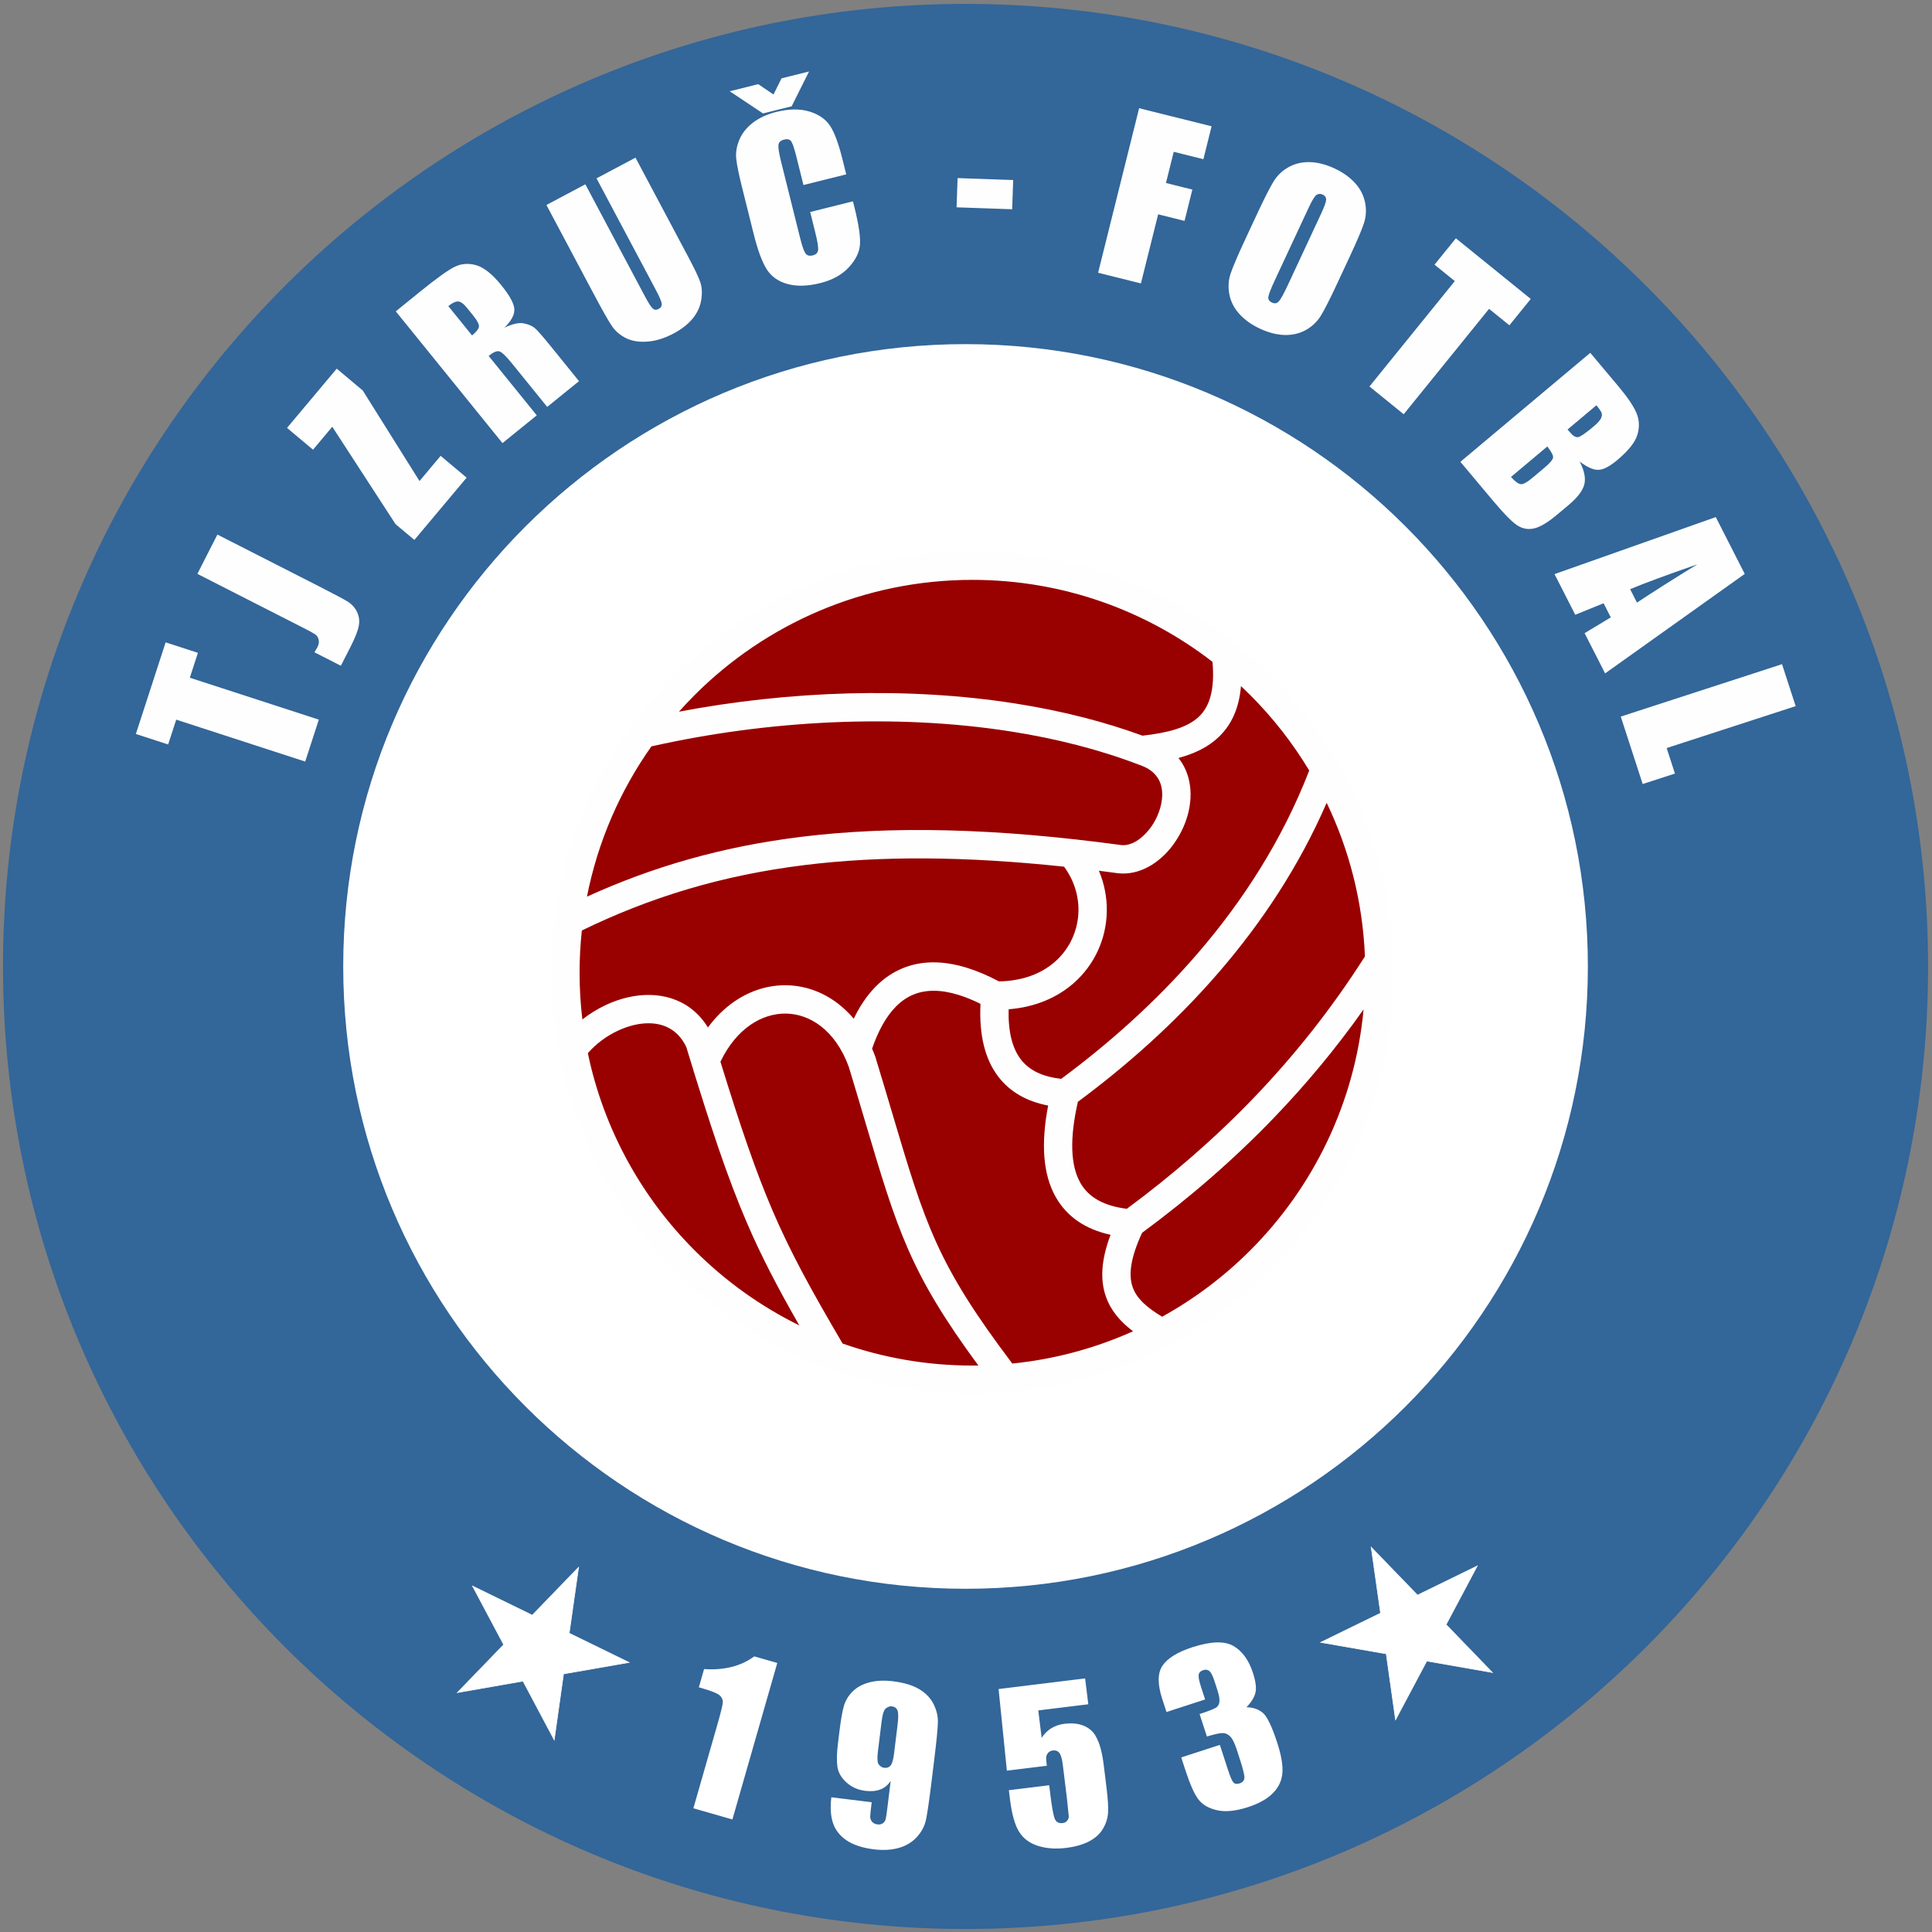 <?xml version="1.0" encoding="UTF-8"?>
<!-- Creator: CorelDRAW 2021 (64-Bit) -->
<svg xmlns="http://www.w3.org/2000/svg" xmlns:xlink="http://www.w3.org/1999/xlink" xmlns:xodm="http://www.corel.com/coreldraw/odm/2003" xml:space="preserve" width="2705px" height="2705px" version="1.1" shape-rendering="geometricPrecision" text-rendering="geometricPrecision" image-rendering="optimizeQuality" fill-rule="evenodd" clip-rule="evenodd" viewBox="0 0 2705 2705">
 <rect x="0" y="0" width="2705" height="2705" fill="#808080" stroke="none"/>
 <g id="Layer_x0020_1">
  <g id="_2695365477360">
   <path fill="#336699" d="M1351.86 2700.8c744.17,0 1347.67,-603.49 1347.67,-1347.66 0,-744.17 -603.5,-1347.67 -1347.67,-1347.67 -744.17,0 -1347.66,603.5 -1347.66,1347.67 0,744.17 603.49,1347.66 1347.66,1347.66z"></path>
   <path fill="white" d="M1351.86 481.82c481.14,0 871.32,390.18 871.32,871.32 0,481.13 -390.18,871.31 -871.32,871.31 -481.13,0 -871.32,-390.18 -871.32,-871.31 0,-481.14 390.19,-871.32 871.32,-871.32z"></path>
   <path fill="none" d="M796.18 1289.71c198.37,-99 420.83,-134.42 771.93,-86.74 62.36,6 120.27,-116.15 39.01,-148.82 -202.9,-79.37 -472.3,-80.83 -706.93,-26.82"></path>
   <path fill="none" d="M801.74 1469.19c44.79,-59.24 143.05,-85.02 177.59,-10.73 68.64,225.64 93.29,279.7 186.97,438.98"></path>
   <path fill="none" d="M987.47 1485.17c49.44,-115.11 177.05,-114.36 219.44,1.29 68.64,225.63 71.22,272.92 201.26,443.41"></path>
   <path fill="none" d="M1621.57 1863.26c-53.28,-30.68 -79.3,-64.9 -38.29,-150.27 -83.82,-6.84 -121.49,-60.34 -91.75,-182.04 -69,-4.59 -106.53,-44.8 -98.06,-137.08 -102.03,-56.24 -164.17,-19.69 -193.9,76.07"></path>
   <path fill="none" d="M1393.47 1393.87c127.19,1.97 172.67,-124.46 105.29,-201.01"></path>
   <path fill="none" d="M1361.5 792.05c314.67,0 569.86,255.19 569.86,569.85 0,314.68 -255.19,569.86 -569.86,569.86 -314.67,0 -569.85,-255.18 -569.85,-569.86 0,-314.66 255.18,-569.85 569.85,-569.85z"></path>
   <path fill="#990000" stroke="black" stroke-width="0.9" stroke-miterlimit="22.926" d="M1361.5 792.05c314.67,0 569.86,255.19 569.86,569.85 0,314.68 -255.19,569.86 -569.86,569.86 -314.67,0 -569.85,-255.18 -569.85,-569.86 0,-314.66 255.18,-569.85 569.85,-569.85z"></path>
   <path fill="none" d="M1583.28 1712.99c132.63,-97.07 250.65,-215.07 346.04,-365.53"></path>
   <path fill="none" d="M1491.53 1530.95c132.63,-97.08 283.19,-244.18 361.21,-447.9"></path>
   <path fill="none" d="M1597.01 1050.26c82.35,-8.39 131.4,-32.98 119.55,-134.08"></path>
   <path fill="#FEFEFE" fill-rule="nonzero" d="M1361.49 772.14l0.04 0 0 0.08c162.87,0.01 310.32,66.02 416.99,172.69 106.66,106.66 172.64,254.07 172.67,416.91l0.08 0 0 0.08 0 0.04 -0.08 0c-0.02,162.88 -66.02,310.32 -172.7,416.99 -106.65,106.65 -254.07,172.64 -416.91,172.66l0 0.08 -0.09 0 -0.04 0 0 -0.08c-162.86,-0.01 -310.3,-66.01 -416.97,-172.69 -106.66,-106.66 -172.64,-254.07 -172.66,-416.91l-0.08 0 0 -0.09 0 -0.04 0.08 0c0.01,-162.86 66.02,-310.31 172.68,-416.97 106.66,-106.65 254.07,-172.64 416.91,-172.67l0 -0.08 0.08 0zm-539.68 483.28c91.11,-41.51 188.23,-70.03 300.65,-83.84 125.76,-15.45 270.68,-12.38 447.9,11.66 14.01,1.14 28.59,-8.75 39.57,-23.17l0.04 0.03c6.49,-8.56 11.59,-18.68 14.53,-29.18 2.79,-9.91 3.57,-19.95 1.67,-28.97 -2.56,-12.2 -10.69,-23.04 -26.44,-29.37l0.01 -0.01 -4.43 -1.7 -0.01 0.04c-28.07,-10.76 -57.14,-19.96 -86.94,-27.65 -30.22,-7.8 -61.37,-14.17 -93.12,-19.14 -160.91,-25.22 -340.2,-15.71 -503.22,20.89 -43.77,61.93 -75.06,133.3 -90.21,210.41zm128.77 -258.97c154.49,-29.32 320.23,-35.11 470.72,-11.52 33.25,5.2 65.7,11.83 97.02,19.91 28.15,7.27 55.3,15.64 81.25,25.17 34.92,-3.88 62.39,-10.93 78.93,-26.49 15.32,-14.41 22.45,-38.21 19.13,-76.85 -92.98,-71.94 -209.57,-114.78 -336.1,-114.79l0 0.08 -0.04 0 -0.08 0 0 -0.08c-151.73,0.02 -289.19,61.61 -388.75,161.16 -7.59,7.59 -14.94,15.4 -22.08,23.41zm699.4 64.8c7.7,9.68 12.59,20.79 15.08,32.61 3.26,15.52 2.14,32.02 -2.3,47.79 -4.24,15.14 -11.7,29.87 -21.26,42.45l0 0.08c-18.79,24.68 -46.2,41.34 -75.26,38.55l-0.77 -0.08c-9.06,-1.23 -18.03,-2.41 -26.91,-3.53 7.74,18.28 11.36,37.56 11.07,56.59 -0.29,18.96 -4.41,37.58 -12.14,54.63 -7.8,17.21 -19.23,32.96 -34.07,46.02 -22.76,20.04 -53.46,33.75 -91.24,36.74 -0.78,31.66 5.22,54.67 17.06,70.14 12.07,15.79 31.34,24.46 56.57,27.25 63.51,-47.03 130.82,-105.61 191.72,-176.41 62,-72.08 117.43,-156.94 155.53,-255.28 -23.23,-38.58 -51.03,-74.07 -82.69,-105.73 -4.22,-4.21 -8.51,-8.34 -12.86,-12.42 -2.76,31.91 -13.81,54.89 -31.79,71.8 -14.7,13.84 -33.5,22.81 -55.74,28.8zm-160.16 152.19c-139.91,-14.89 -258.11,-15.18 -362.53,-2.35 -117.88,14.48 -218.24,45.76 -312.65,91.69 -2.08,19.42 -3.16,39.13 -3.16,59.08l0.08 0 0 0.04 0 0.09 -0.08 0c0,22.13 1.34,43.93 3.89,65.38 10.37,-8.15 21.66,-15.07 33.38,-20.52 19.3,-8.97 40.03,-13.99 60.01,-13.84 21.19,0.16 41.45,6.02 58.49,18.89 9.11,6.89 17.21,15.7 23.93,26.65 10.96,-14.91 23.48,-27 36.94,-36.28 22.76,-15.68 48.15,-23.28 73.33,-22.8 25.37,0.48 50.32,9.11 72.01,25.82 7.75,5.97 15.08,12.96 21.84,20.98 1.62,-3.35 3.29,-6.6 5.02,-9.73 15.97,-28.97 36.75,-49.65 62.71,-60.56 25.92,-10.89 56.18,-11.69 90.98,-0.89 14.16,4.39 29.02,10.67 44.58,18.94 33.49,-0.47 59.91,-11.12 78.54,-27.53 10.54,-9.28 18.63,-20.4 24.11,-32.5 5.57,-12.27 8.53,-25.48 8.73,-38.75 0.32,-21.17 -6.21,-42.89 -20.15,-61.81zm-481.13 273.11c28.56,92.51 49.55,153.84 73.01,208.51 25.38,59.13 53.79,110.68 98.03,186.05 56.91,19.95 118.04,30.82 181.72,30.82l0 -0.08 0.04 0 0.09 0 0 0.08c2.76,0 5.51,-0.03 8.26,-0.07 -95.73,-130.03 -113.26,-188.98 -158.79,-342.38 -7.43,-25.03 -15.53,-52.33 -22.78,-76.19l-0.03 0.01c-9.31,-25.41 -23.06,-44.27 -39.05,-56.59 -14.78,-11.39 -31.53,-17.26 -48.37,-17.58 -17.03,-0.33 -34.39,4.94 -50.15,15.8 -16.24,11.2 -30.88,28.39 -41.98,51.62zm110.42 369.13c-30.83,-53.95 -53.33,-96.97 -73.96,-145.06 -26.56,-61.88 -49.99,-132.02 -84.3,-244.79 -4.67,-9.7 -10.68,-17 -17.55,-22.2 -9.87,-7.47 -21.93,-10.87 -34.7,-10.96 -13.95,-0.1 -28.9,3.62 -43.2,10.27 -15.88,7.38 -30.69,18.29 -42.35,31.55 22.21,106.64 75.33,202 149.59,276.25 42.51,42.52 91.96,78.11 146.47,104.94zm101.91 -387.44c1.6,3.67 3.12,7.47 4.55,11.37l0.31 1.09c9.97,32.76 16.95,56.26 23.28,77.59 46.38,156.22 62.71,211.22 168.18,350.83 59.65,-6.04 116.51,-21.62 169.01,-45.19 -17.8,-13.45 -31.07,-28.8 -38.03,-48.77 -8.02,-23.01 -6.86,-50.6 6.57,-86.3 -35.2,-7.78 -61.58,-25.28 -77.49,-54.25 -16.48,-30 -20.46,-71.6 -9.88,-126.72 -29.55,-5.7 -53.21,-18.77 -69.85,-40.54 -18.21,-23.8 -27.03,-57.24 -24.89,-101.9 -10.76,-5.34 -20.92,-9.46 -30.43,-12.41 -25.36,-7.87 -46.57,-7.63 -63.92,-0.35 -17.32,7.29 -31.69,21.98 -43.26,42.98 -5.33,9.68 -10.04,20.56 -14.15,32.57zm288.14 74.38c-11.83,51.98 -10.11,88.85 3.09,112.86 11.74,21.36 34.18,33.12 65.45,36.95 63.14,-46.7 122.87,-98.25 178.25,-155.95 56.44,-58.8 108.45,-124.14 155.09,-197.37 -3.13,-76.79 -22.04,-149.54 -53.57,-215.1 -39,89.85 -91.63,168.3 -149.77,235.9 -63.22,73.5 -132.91,134.13 -198.54,182.71zm89.88 183.43c-16.14,34.93 -19.28,58.69 -13.23,76.05 5.72,16.43 20.75,29.13 41.31,41.44 45.37,-25.09 86.83,-56.39 123.22,-92.77 88.2,-88.2 146.6,-206.19 158.79,-337.47 -38.51,54.44 -80.18,104.48 -124.56,150.71 -57.65,60.08 -119.84,113.63 -185.53,162.04z"></path>
   <path fill="white" fill-rule="nonzero" d="M1088.27 2328.34l-62.82 219.09 -54.65 -15.67 33.69 -117.47c4.86,-16.95 7.37,-27.28 7.52,-30.93 0.19,-3.65 -1.33,-6.89 -4.46,-9.73 -3.15,-2.8 -11.03,-6.01 -23.68,-9.64l-5.41 -1.55 7.33 -25.55c28.05,1.9 51.49,-4.03 70.28,-17.79l32.2 9.24zm75.7 188.04l56.47 6.93c-1.29,10.54 -2.01,17.18 -2.06,19.99 -0.05,2.75 0.8,5.23 2.58,7.33 1.77,2.11 4.38,3.35 7.82,3.77 2.91,0.36 5.39,-0.21 7.47,-1.74 2.08,-1.54 3.41,-3.7 3.99,-6.48 0.58,-2.74 1.37,-8.4 2.41,-16.85l4.43 -36.06c-3.51,5.72 -8.27,9.74 -14.26,12.05 -5.96,2.37 -13.06,3.05 -21.36,2.03 -10.35,-1.27 -19.11,-5.21 -26.35,-11.76 -7.23,-6.55 -11.46,-13.9 -12.64,-21.98 -1.19,-8.09 -0.94,-18.81 0.69,-32.11l2.22 -18.03c1.94,-15.84 4.01,-27.54 6.2,-35.11 2.23,-7.57 6.36,-14.33 12.36,-20.27 6.01,-5.95 13.89,-10.16 23.54,-12.66 9.69,-2.49 20.6,-2.98 32.81,-1.49 15.07,1.86 27.22,5.48 36.38,10.86 9.17,5.39 15.97,12.32 20.3,20.84 4.32,8.52 6.41,17.2 6.16,25.93 -0.21,8.79 -1.84,25.59 -4.9,50.48l-3.86 31.43c-3.31,26.95 -5.89,44.88 -7.77,53.85 -1.83,9.03 -6.13,17.21 -12.85,24.62 -6.72,7.4 -15.24,12.51 -25.51,15.36 -10.28,2.85 -21.83,3.52 -34.71,1.94 -15.93,-1.96 -28.64,-6.14 -38.12,-12.48 -9.48,-6.39 -15.85,-14.48 -19.14,-24.33 -3.29,-9.89 -4.04,-21.9 -2.3,-36.06zm65.13 -63.61c-1.16,9.49 -0.69,15.5 1.51,18.05 2.21,2.55 4.6,3.96 7.23,4.28 3.91,0.48 6.94,-0.6 9.1,-3.19 2.17,-2.64 3.75,-8.06 4.77,-16.36l5.03 -40.97c1.22,-9.97 1.16,-16.56 -0.17,-19.87 -1.35,-3.27 -4.01,-5.19 -8.02,-5.68 -2.43,-0.3 -5.11,0.58 -7.98,2.65 -2.91,2.06 -4.99,8.29 -6.27,18.74l-5.2 42.35zm290.18 -102.82l4.44 36.2 -70.02 8.6 4.72 38.4c7.5,-11.43 18.13,-17.97 31.91,-19.66 15.55,-1.91 27.86,0.98 36.9,8.74 9.04,7.75 15.05,24 18.09,48.75l3.96 32.3c1.97,16.02 2.66,27.89 2.05,35.57 -0.61,7.68 -3.05,15 -7.32,22.01 -4.22,7.01 -10.63,12.78 -19.18,17.26 -8.6,4.5 -19.36,7.56 -32.29,9.15 -14.54,1.79 -27.68,0.83 -39.38,-2.91 -11.68,-3.7 -20.48,-10.32 -26.39,-19.81 -5.91,-9.48 -10.16,-24.75 -12.74,-45.78l-1.51 -12.31 56.47 -6.93 1.73 14.12c1.79,14.59 3.6,24.92 5.35,30.96 1.81,6.02 5.71,8.64 11.77,7.89 2.77,-0.33 4.95,-1.47 6.45,-3.45 1.5,-1.98 2.22,-4 2.11,-6.07 -0.15,-2.06 -1.06,-11.01 -2.8,-26.77l-5.51 -44.83c-1.04,-8.49 -2.65,-14.15 -4.8,-17.03 -2.14,-2.84 -5.28,-4 -9.34,-3.51 -2.62,0.33 -4.72,1.36 -6.29,3.15 -1.57,1.84 -2.51,3.65 -2.81,5.52 -0.3,1.88 -0.02,6.16 0.79,12.74l-55.9 6.86 -11.61 -114.28 121.15 -14.88zm225.9 40.38c9.09,0.13 16.68,2.67 22.75,7.67 6.07,5 12.86,19.06 20.41,42.28 5.59,17.23 7.98,31.25 7.14,42.04 -0.84,10.78 -5.26,20.2 -13.3,28.27 -8.02,8.11 -19.61,14.6 -34.69,19.51 -17.14,5.56 -31.51,7.05 -43.16,4.47 -11.65,-2.58 -20.38,-7.52 -26.16,-14.89 -5.83,-7.36 -12.04,-21.35 -18.74,-41.97l-5.57 -17.14 54.07 -17.56 11.45 35.23c3.04,9.37 5.57,15.12 7.49,17.33 1.92,2.15 4.85,2.61 8.69,1.37 4.16,-1.35 6.42,-3.86 6.71,-7.49 0.33,-3.64 -1.76,-12.26 -6.17,-25.84l-4.87 -14.99c-2.71,-8.31 -5.59,-14.09 -8.7,-17.28 -3.12,-3.23 -6.74,-4.88 -10.78,-4.88 -4.04,0 -11.37,1.57 -21.97,4.86l-10.23 -31.49c12.84,-4.17 20.63,-7.26 23.38,-9.21 2.69,-1.99 4.2,-4.8 4.44,-8.57 0.3,-3.73 -0.73,-9.11 -3.04,-16.19l-3.9 -12.02c-2.47,-7.59 -4.87,-12.36 -7.2,-14.23 -2.34,-1.92 -5.16,-2.37 -8.5,-1.28 -3.75,1.22 -5.89,3.33 -6.43,6.33 -0.54,3 0.48,8.64 3.18,16.95l5.79 17.83 -54.06 17.56 -6.02 -18.51c-6.72,-20.7 -6.56,-36.21 0.54,-46.55 7.1,-10.34 20.95,-18.89 41.6,-25.6 25.78,-8.37 44.92,-9.03 57.39,-1.92 12.46,7.12 21.62,19.6 27.46,37.56 3.95,12.16 5.15,21.47 3.57,27.95 -1.54,6.46 -5.74,13.28 -12.57,20.4z"></path>
   <polygon fill="white" stroke="#FEFEFE" stroke-width="0.9" stroke-miterlimit="22.926" points="880.73,2327.6 789.01,2343.62 775.99,2436.06 732.28,2353.74 640.35,2369.83 705.23,2302.72 661.59,2220.61 745.23,2261.45 810.09,2194.38 796.95,2286.7 "></polygon>
   <polygon fill="white" stroke="#FEFEFE" stroke-width="0.9" stroke-miterlimit="22.926" points="1849.14,2299.49 1940.87,2315.51 1953.88,2407.94 1997.6,2325.63 2089.52,2341.72 2024.65,2274.61 2068.29,2192.5 1984.65,2233.33 1919.79,2166.27 1932.92,2258.59 "></polygon>
   <path fill="#FEFEFE" fill-rule="nonzero" d="M231.91 899.36l45.18 14.68 -11.32 34.85 180.62 58.68 -19.08 58.7 -180.61 -58.68 -11.3 34.75 -45.17 -14.68 41.68 -128.3zm72.47 -150.91l141.39 72.03c21.14,10.77 34.67,17.95 40.46,21.46 5.84,3.54 10.33,8.3 13.4,14.3 3.06,6 4,12.54 2.8,19.52 -1.21,7.02 -4.94,16.64 -11.14,28.82l-14.05 27.56 -36.97 -18.84c1.95,-3.16 3.31,-5.5 4.06,-6.97 2,-3.93 2.59,-7.51 1.83,-10.76 -0.76,-3.25 -2.42,-5.73 -5.05,-7.51 -2.58,-1.77 -7.95,-4.68 -15.94,-8.74l-148.83 -75.84 28.04 -55.03zm167.09 -232.29l36.39 30.53 79.49 126.82 29.6 -35.28 36.39 30.54 -73.16 87.19 -26.39 -22.13 -88.56 -136.33 -26.96 32.13 -36.39 -30.53 69.59 -82.94zm82.66 -80.25l33.96 -27.51c22.64,-18.33 38.66,-29.89 48.09,-34.62 9.43,-4.74 19.59,-5.56 30.45,-2.5 10.88,3.1 22.67,12.49 35.43,28.25 11.62,14.35 17.64,25.45 18.07,33.29 0.46,7.81 -4.19,16.46 -13.91,25.94 11.42,-5.31 20.39,-7.36 26.87,-6.04 6.41,1.32 11.4,3.27 14.86,5.94 3.49,2.64 11.25,11.43 23.32,26.33l39.4 48.67 -44.54 36.07 -49.64 -61.31c-8,-9.88 -13.77,-15.33 -17.25,-16.44 -3.44,-1.07 -8.5,1.03 -15.08,6.35l67.38 83.21 -48 38.87 -149.41 -184.5zm73.55 -7.33l33.24 41.04c5.36,-4.34 8.54,-8.14 9.52,-11.38 0.98,-3.24 -1.83,-8.95 -8.42,-17.08l-8.19 -10.11c-4.76,-5.88 -8.89,-8.84 -12.47,-8.97 -3.59,-0.12 -8.15,2.03 -13.68,6.5zm262.07 -207.86l74.49 140.1c8.44,15.87 13.85,27.33 16.25,34.28 2.37,7.02 2.82,15.23 1.33,24.69 -1.51,9.53 -5.45,18.21 -11.95,26.14 -6.45,7.91 -15.37,14.92 -26.64,20.91 -12.55,6.68 -24.71,10.47 -36.46,11.4 -11.8,0.94 -21.83,-0.64 -30.13,-4.74 -8.27,-4.16 -14.82,-9.64 -19.58,-16.57 -4.81,-6.91 -13.45,-22.21 -26.05,-45.9l-65.94 -124.02 54.49 -28.97 83.57 157.16c4.87,9.15 8.48,14.77 10.83,16.75 2.34,2.05 5.01,2.27 8.06,0.65 3.44,-1.84 4.9,-4.43 4.44,-7.75 -0.53,-3.35 -3.57,-10.23 -9.12,-20.66l-82.13 -154.47 54.54 -29zm295.06 23.42l-59.89 14.93 -10 -40.12c-2.91,-11.65 -5.4,-18.77 -7.39,-21.37 -1.98,-2.55 -5.16,-3.3 -9.53,-2.21 -4.96,1.23 -7.63,3.76 -8.12,7.59 -0.42,3.87 0.79,11.62 3.69,23.28l26.68 106.99c2.8,11.23 5.29,18.34 7.45,21.41 2.22,3.11 5.61,4.07 10.27,2.91 4.47,-1.11 6.96,-3.54 7.46,-7.33 0.51,-3.74 -0.76,-11.93 -3.91,-24.56l-7.19 -28.85 59.89 -14.93 2.23 8.94c5.93,23.8 8.44,41.12 7.57,51.91 -0.86,10.8 -6.17,21.4 -15.81,31.75 -9.65,10.35 -22.93,17.69 -39.79,21.89 -17.58,4.38 -32.85,4.79 -45.8,1.26 -12.95,-3.53 -22.72,-10.43 -29.21,-20.73 -6.5,-10.35 -12.56,-26.79 -18.19,-49.37l-16.78 -67.27c-4.14,-16.61 -6.65,-29.19 -7.61,-37.78 -0.9,-8.59 0.45,-17.44 4.22,-26.53 3.72,-9.08 10.03,-17.1 18.93,-24.02 8.92,-6.86 19.87,-11.97 32.84,-15.2 17.68,-4.41 33.11,-4.59 46.26,-0.65 13.17,3.99 22.82,10.61 29.01,19.9 6.13,9.31 11.89,24.74 17.26,46.26l5.46 21.9zm-101.81 -111.84l11.18 -22.6 38.56 -9.61 -24.32 48.73 -40.12 10 -46.58 -31.05 39.87 -9.94 21.41 14.47zm335.57 119.76l-1.43 40.92 -77.84 -2.72 1.43 -40.92 77.84 2.72zm176.34 -100.56l101.46 25.29 -11.49 46.1 -41.53 -10.36 -10.88 43.67 36.96 9.21 -10.94 43.86 -36.96 -9.22 -24.12 96.75 -59.94 -14.94 57.44 -230.36zm277.49 245.06c-10.09,21.64 -17.72,36.69 -22.91,45.21 -5.25,8.54 -12.25,15.27 -21.08,20.22 -8.82,4.94 -18.74,7.27 -29.72,7.01 -10.98,-0.26 -22.58,-3.23 -34.69,-8.88 -11.52,-5.38 -20.98,-12.1 -28.38,-20.14 -7.46,-8.06 -12.18,-17.12 -14.25,-27.25 -2.07,-10.13 -1.55,-19.89 1.48,-29.24 3.11,-9.38 9.8,-25.15 20.12,-47.29l17.16 -36.79c10.09,-21.64 17.71,-36.7 22.97,-45.24 5.18,-8.51 12.19,-15.24 21.06,-20.17 8.82,-4.94 18.7,-7.29 29.72,-7.01 10.98,0.26 22.53,3.21 34.69,8.88 11.52,5.37 20.98,12.1 28.39,20.14 7.4,8.04 12.17,17.11 14.24,27.25 2.07,10.13 1.55,19.88 -1.53,29.22 -3.05,9.4 -9.77,25.1 -20.11,47.28l-17.16 36.8zm-22.98 -96.77c4.68,-10.02 7.11,-16.67 7.29,-20.02 0.2,-3.27 -1.41,-5.74 -4.85,-7.34 -2.95,-1.38 -5.71,-1.28 -8.31,0.27 -2.62,1.48 -6.5,7.79 -11.68,18.91l-46.84 100.44c-5.84,12.52 -8.89,20.48 -9.25,23.85 -0.38,3.42 1.35,5.99 5.07,7.72 3.81,1.78 7,1.22 9.65,-1.63 2.64,-2.91 6.9,-10.64 12.83,-23.35l46.09 -98.85zm293.81 118.74l-29.9 36.92 -28.47 -23.06 -119.52 147.59 -47.96 -38.85 119.52 -147.58 -28.4 -23 29.89 -36.92 104.84 84.9zm83.34 75.46l39.61 47.21c12.48,14.88 20.82,27.15 24.92,36.79 4.13,9.6 4.63,19.76 1.53,30.4 -3.14,10.67 -12.56,22.57 -28.29,35.76 -10.66,8.94 -19.44,13.5 -26.42,13.67 -7.02,0.21 -15.74,-3.65 -26.2,-11.6 6.68,13.02 8.78,23.87 6.35,32.57 -2.5,8.7 -9.64,18.02 -21.45,27.93l-16.87 14.16c-12.27,10.3 -22.52,16.54 -30.84,18.69 -8.26,2.16 -16.05,1.05 -23.38,-3.25 -7.33,-4.3 -18.96,-15.98 -34.92,-35l-45.91 -54.72 181.87 -152.61zm8.6 73.42l-40.45 33.94c1.75,1.93 3.11,3.47 4.07,4.62 3.89,4.64 7.52,6.63 10.85,6 3.36,-0.67 10.42,-5.49 21.2,-14.53 5.71,-4.79 9.25,-8.67 10.64,-11.61 1.4,-3 1.74,-5.57 0.9,-7.74 -0.81,-2.2 -3.23,-5.79 -7.21,-10.68zm-68.75 57.69l-50.89 42.69c5.76,6.48 10.41,9.83 13.83,10.1 3.39,0.29 8.8,-2.68 16.12,-8.82l16.95 -14.23c7.78,-6.53 11.79,-11.33 12.06,-14.36 0.26,-3.03 -2.41,-8.17 -8.07,-15.38zm276.4 178.44l-195.5 139.28 -28.7 -56.33 36.66 -22.11 -10.07 -19.75 -39.7 16.12 -29.02 -56.95 225.79 -79.82 40.54 79.56zm-150.88 40.19c22.52,-15.01 50.73,-32.87 84.49,-53.61 -43.3,15.04 -74.64,26.63 -94.08,34.79l9.59 18.82zm222.17 144.93l-180.62 58.68 11.6 35.71 -45.17 14.68 -30.69 -94.45 225.79 -73.37 19.09 58.75z"></path>
  </g>
 </g>
</svg>
